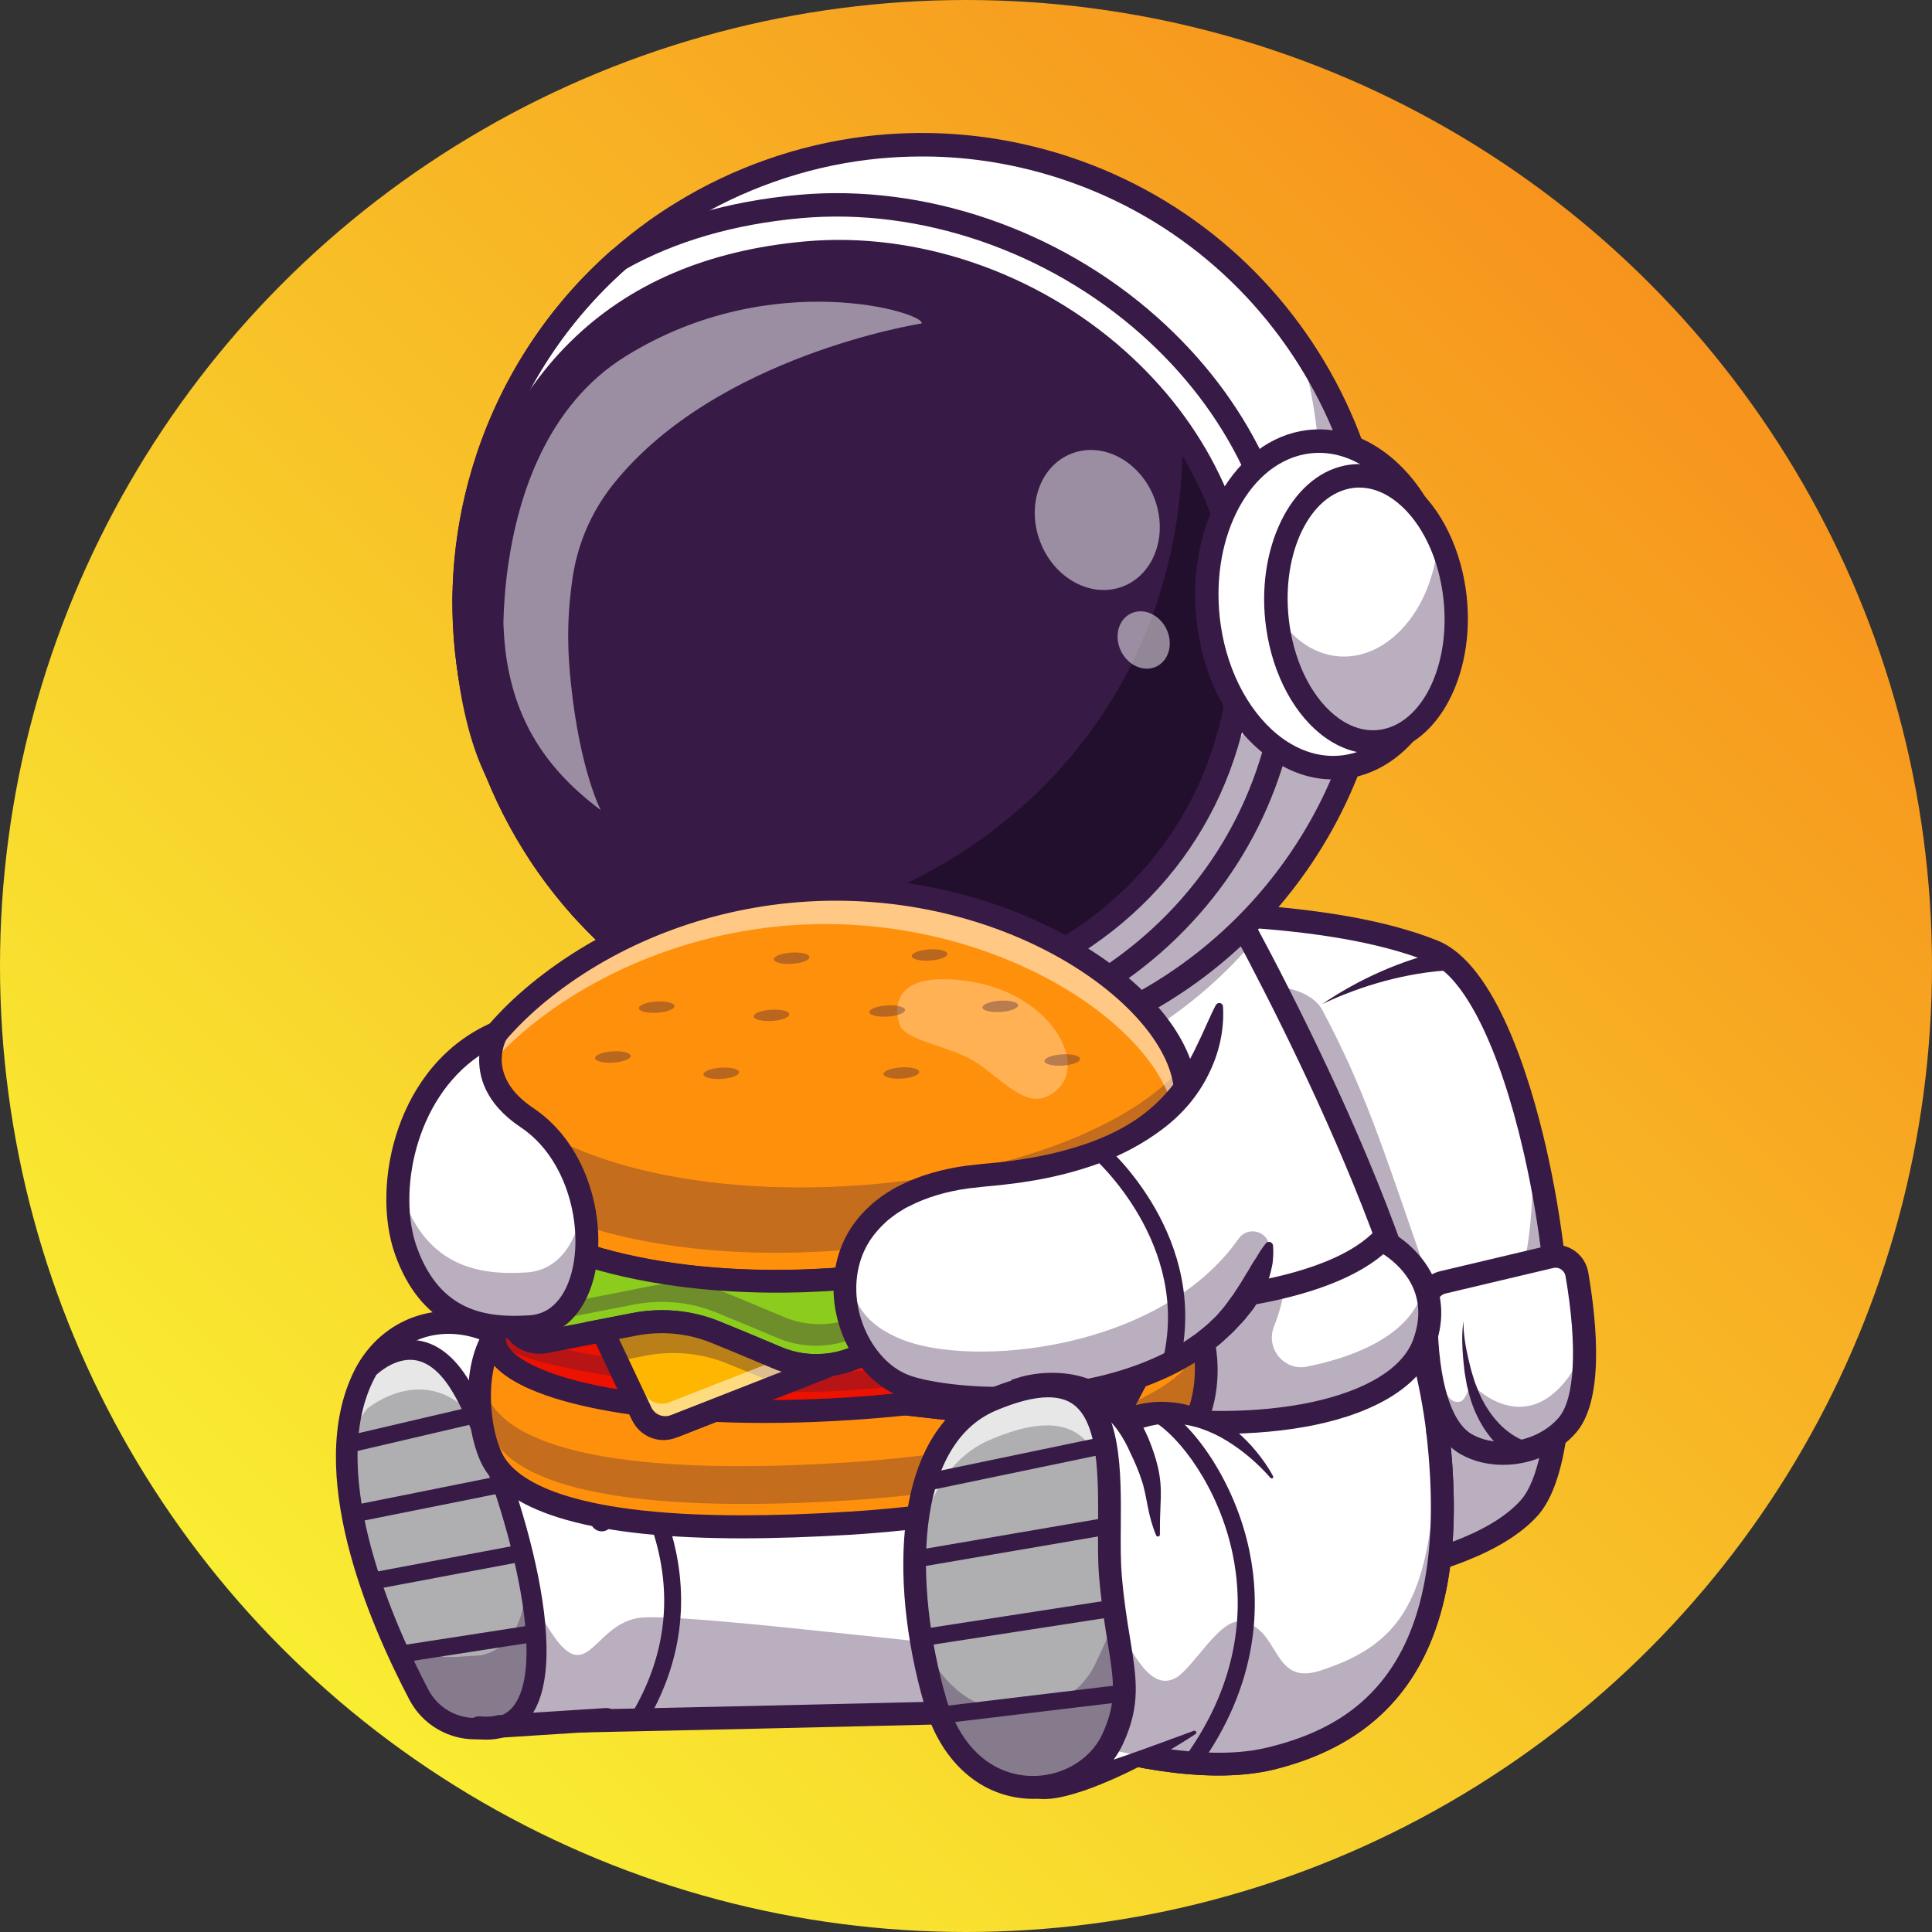 <?xml version="1.0" encoding="utf-8"?>
<!-- Generator: Adobe Illustrator 24.0.0, SVG Export Plug-In . SVG Version: 6.00 Build 0)  -->
<svg version="1.1" id="Layer_1" xmlns="http://www.w3.org/2000/svg" xmlns:xlink="http://www.w3.org/1999/xlink" x="0px" y="0px"
	 viewBox="0 0 250 250" style="enable-background:new 0 0 250 250;" xml:space="preserve">
<rect x="0" y="0" width="250" height="250" fill="#333333" stroke="none"/>
<style type="text/css">
	.st0{fill:url(#SVGID_1_);}
	.st1{opacity:0.35;}
	.st2{fill:#982E20;}
	.st3{fill:#FFFFFF;}
	.st4{fill:#371A45;}
	.st5{fill:#AFAFB2;}
	.st6{opacity:0.7;}
	.st7{fill:#220F2D;}
	.st8{opacity:0.5;}
	.st9{fill:none;}
	.st10{fill:#ED1100;}
	.st11{opacity:0.3;}
	.st12{fill:#FF900B;}
	.st13{fill:#8CCC1D;}
	.st14{fill:#FFB600;}
	.st15{fill:url(#SVGID_2_);}
</style>
<g>
	<linearGradient id="SVGID_1_" gradientUnits="userSpaceOnUse" x1="37.096" y1="212.904" x2="212.955" y2="37.045">
		<stop  offset="0" style="stop-color:#F9ED32"/>
		<stop  offset="1" style="stop-color:#F7941D"/>
	</linearGradient>
	<circle class="st0" cx="125" cy="125" r="125"/>
	<g>
		<g>
			<g class="st1">
				<g>
					<path d="M72.46,182.41c0,0,0.01,0.09-0.07,0.24C72.41,182.56,72.43,182.48,72.46,182.41z"/>
				</g>
			</g>
			<g>
				<g>
					<path class="st2" d="M125.75,103.7c0.12-0.01,0.23-0.03,0.34-0.04c-0.07,0.04-0.13,0.08-0.2,0.12
						C125.8,103.73,125.75,103.7,125.75,103.7z"/>
				</g>
			</g>
			<g>
				<g>
					<path class="st3" d="M197.85,195.16c-1.91,2.12-4.76,3.83-8.03,5.19c-11.47,4.78-28.17,5.4-28.17,5.4l-19.77-76.71l-2.78-10.78
						c1.24,0.25,30.11-1.74,46.39,4.86C199.07,128.63,207.14,184.83,197.85,195.16z"/>
				</g>
			</g>
			<g class="st1">
				<g>
					<path class="st4" d="M197.85,195.16c-1.91,2.12-4.76,3.83-8.03,5.19c-0.15,0.06-0.3,0.12-0.44,0.18
						c-0.21,0.09-0.42,0.17-0.63,0.25c-0.24,0.09-0.48,0.19-0.73,0.27c-0.15,0.05-0.3,0.11-0.45,0.17
						c-0.63,0.22-1.27,0.43-1.92,0.64c-0.28,0.09-0.56,0.17-0.85,0.26c-0.08,0.02-0.16,0.05-0.24,0.07
						c-0.19,0.06-0.39,0.11-0.58,0.17c-0.06,0.02-0.13,0.04-0.2,0.05c-0.32,0.09-0.64,0.18-0.97,0.26
						c-0.65,0.17-1.29,0.33-1.95,0.48c-0.16,0.04-0.33,0.08-0.49,0.11c-0.33,0.07-0.65,0.15-0.97,0.21
						c-0.16,0.03-0.32,0.07-0.49,0.1c-0.16,0.03-0.32,0.07-0.48,0.1c-0.39,0.08-0.77,0.15-1.15,0.23c-0.19,0.04-0.37,0.07-0.56,0.1
						c-0.7,0.13-1.4,0.25-2.09,0.36c-0.16,0.03-0.31,0.05-0.46,0.07c-0.08,0.01-0.15,0.02-0.23,0.04c-0.12,0.02-0.25,0.04-0.37,0.06
						c-0.27,0.04-0.54,0.08-0.8,0.12c-0.27,0.04-0.54,0.08-0.8,0.11c-0.74,0.1-1.47,0.2-2.16,0.28c-0.27,0.03-0.54,0.07-0.8,0.09
						c-0.27,0.03-0.53,0.06-0.79,0.09c-0.2,0.02-0.39,0.04-0.58,0.06c-0.29,0.03-0.57,0.06-0.84,0.08
						c-0.11,0.01-0.23,0.02-0.34,0.03c-2.93,0.27-4.81,0.34-4.81,0.34l-19.77-76.71c1.06-0.03,2.06-0.06,2.96-0.07
						c3.49-0.07,5.74-0.03,5.74-0.03s17.27-4.38,20.58,1.87c5.32,10.04,7.57,17.09,12.93,32.59c0.55,1.58,1.06,3.15,1.55,4.71
						c1.17,3.77,6.01,4.92,8.67,2c0.02-0.02,0.03-0.04,0.05-0.06c3.15-3.51,4.3-12.29,3.92-22.59
						C202.74,165.89,203.47,188.91,197.85,195.16z"/>
				</g>
			</g>
			<g class="st1">
				<g>
					<path class="st4" d="M142.09,118.24l2.76,10.73c-0.91,0.02-1.9,0.04-2.96,0.07l-2.78-10.78
						C139.32,118.3,140.39,118.27,142.09,118.24z"/>
				</g>
			</g>
			<g>
				<g>
					<path class="st4" d="M161.66,207.23c-0.79,0-1.45-0.63-1.48-1.43c-0.03-0.82,0.61-1.51,1.43-1.54
						c0.27-0.01,27.06-1.11,35.15-10.1c4.65-5.18,4.82-25.87,0.37-45.18c-3.11-13.51-7.67-22.66-12.18-24.49
						c-13.29-5.39-35.71-4.92-43.08-4.77c-2.27,0.05-2.7,0.05-3.04-0.02c-0.8-0.16-1.32-0.94-1.16-1.75
						c0.16-0.78,0.9-1.29,1.68-1.17c0.27,0.02,1.34,0,2.46-0.03c7.52-0.16,30.4-0.64,44.25,4.98c7.52,3.05,11.97,17.96,13.96,26.57
						c4.21,18.25,4.97,41.13-1.05,47.83c-8.93,9.93-36.09,11.04-37.24,11.08C161.7,207.23,161.68,207.23,161.66,207.23z
						 M139.35,116.79c0.02,0,0.03,0.01,0.05,0.01C139.39,116.8,139.37,116.8,139.35,116.79z"/>
				</g>
			</g>
			<g>
				<g>
					<path class="st4" d="M187.54,125.58c-0.29,0-0.66,0.02-1,0.05c-0.35,0.02-0.69,0.06-1.04,0.1c-0.7,0.08-1.4,0.17-2.1,0.29
						c-1.4,0.24-2.8,0.54-4.18,0.91c-1.38,0.38-2.76,0.8-4.11,1.31c-0.68,0.24-1.34,0.52-2.02,0.79c-0.67,0.28-1.32,0.59-1.99,0.88
						c0.61-0.39,1.21-0.8,1.84-1.18c0.63-0.37,1.25-0.76,1.89-1.1c1.27-0.72,2.6-1.35,3.94-1.95c1.35-0.59,2.73-1.12,4.14-1.58
						c0.71-0.24,1.42-0.44,2.15-0.64c0.36-0.1,0.73-0.19,1.1-0.27c0.38-0.09,0.73-0.16,1.16-0.23c0.72-0.11,1.39,0.37,1.5,1.09
						c0.11,0.72-0.37,1.39-1.09,1.5C187.68,125.57,187.6,125.58,187.54,125.58z"/>
				</g>
			</g>
			<g>
				<g>
					<path class="st3" d="M200.64,162.64l-13.93,3.3c-1.24,0.29-2.13,1.39-2.16,2.67c-0.1,4.68,0.23,15.49,5.21,18.29
						c4.13,2.32,10.04,1.03,13.06-2.48c3.38-3.93,2.11-14.39,1.23-19.52C203.78,163.3,202.22,162.26,200.64,162.64z"/>
				</g>
			</g>
			<g class="st1">
				<g>
					<path class="st4" d="M184.55,168.6c-0.1,4.68,0.23,15.49,5.21,18.29c4.13,2.32,10.04,1.04,13.06-2.48
						c2.08-2.42,2.4-7.3,2.13-11.9c-0.28,2.36-0.98,4.36-2.03,5.76c-6.01,8.03-12.6,0.73-12.6,0.73s-0.61,2.12-1.32,2.35
						c-2.99,0.96-3.88-8.75-4.23-13.78C184.64,167.89,184.56,168.24,184.55,168.6z"/>
				</g>
			</g>
			<g>
				<g>
					<path class="st4" d="M194.49,189.55c-1.92,0-3.82-0.44-5.46-1.36c-5.49-3.08-6.09-13.62-5.96-19.62
						c0.04-1.95,1.4-3.63,3.3-4.08l13.93-3.3c1.15-0.27,2.37-0.05,3.36,0.6c0.98,0.65,1.66,1.69,1.86,2.85
						c1.23,7.2,1.96,16.64-1.57,20.74C201.63,188.07,198.02,189.55,194.49,189.55z M200.98,164.08l-13.93,3.3
						c-0.59,0.14-1.01,0.65-1.02,1.25c-0.19,8.95,1.47,15.29,4.45,16.97c3.42,1.92,8.55,0.94,11.21-2.15
						c2.11-2.45,2.44-9.29,0.89-18.31c-0.06-0.36-0.27-0.68-0.57-0.88C201.71,164.06,201.34,163.99,200.98,164.08L200.98,164.08z"/>
				</g>
			</g>
			<g>
				<g>
					<path class="st4" d="M196.67,189.01c-0.1-0.04-0.16-0.06-0.22-0.09c-0.06-0.03-0.13-0.06-0.18-0.08
						c-0.11-0.06-0.23-0.11-0.33-0.17c-0.21-0.12-0.41-0.24-0.6-0.38c-0.39-0.26-0.75-0.54-1.09-0.85
						c-0.67-0.61-1.29-1.26-1.79-1.99c-1.04-1.43-1.77-3.02-2.25-4.65c-0.12-0.41-0.21-0.82-0.32-1.23
						c-0.11-0.41-0.16-0.83-0.24-1.24c-0.16-0.82-0.23-1.64-0.31-2.46c-0.08-0.82-0.12-1.65-0.13-2.47c0-0.82,0.02-1.65,0.19-2.46
						c-0.06,0.82,0.03,1.63,0.14,2.43c0.11,0.8,0.27,1.6,0.45,2.39c0.19,0.79,0.37,1.59,0.62,2.34c0.13,0.38,0.22,0.77,0.38,1.13
						c0.15,0.37,0.29,0.74,0.44,1.1c0.64,1.44,1.49,2.76,2.53,3.85c0.51,0.56,1.09,1.02,1.69,1.43c0.3,0.2,0.61,0.39,0.93,0.54
						c0.16,0.08,0.31,0.15,0.47,0.21c0.08,0.03,0.15,0.05,0.23,0.08c0.04,0.02,0.07,0.02,0.1,0.03c0.04,0.01,0.07,0.02,0.07,0.02
						c0.69,0.22,1.07,0.95,0.86,1.64C198.1,188.85,197.36,189.23,196.67,189.01z"/>
				</g>
			</g>
			<g>
				<g>
					<path class="st3" d="M138.54,221.23c0,0-28.2,0.75-67.63,1.56l-1.38-21.58c0,0-1.2-21.53,14.96-28.57
						c20.7-9.03,40.23,13.52,40.23,13.52L138.54,221.23z"/>
				</g>
			</g>
			<g>
				<g>
					<path class="st4" d="M69.52,224.31l-1.47-23c-0.01-0.24-0.29-5.71,1.47-12.13c2.37-8.64,7.34-14.83,14.37-17.89
						c8.92-3.89,19.04-2.69,29.24,3.46c7.58,4.58,12.5,10.21,12.71,10.44l0.17,0.19l14.68,37.27l-2.12,0.06
						c-0.28,0.01-28.66,0.76-67.63,1.56L69.52,224.31z M94.6,172.02c-3.1,0-6.3,0.59-9.52,1.99c-15,6.54-14.08,26.93-14.07,27.13
						l1.29,20.15c32.2-0.67,56.91-1.29,64.08-1.48l-12.94-32.85C121.88,185.25,109.34,172.02,94.6,172.02z"/>
				</g>
			</g>
			<g>
				<g>
					<path class="st3" d="M78.46,222.52l-16.47,1.06c-3.19,0.2-6.21-1.48-7.7-4.31c-4.66-8.86-13.36-28.42-7.19-41.09
						c5.94-12.2,26.54-10.06,30.76,18.51"/>
				</g>
			</g>
			<g>
				<g>
					<path class="st4" d="M61.47,225.07c-3.54,0-6.83-1.96-8.49-5.12c-5.4-10.28-13.53-29.46-7.21-42.43
						c2.74-5.62,8.43-8.64,14.5-7.71c7.48,1.16,16.42,8.76,19.06,26.65c0.12,0.81-0.44,1.56-1.25,1.68
						c-0.81,0.12-1.56-0.44-1.68-1.25c-2.41-16.29-10.14-23.16-16.58-24.15c-4.83-0.75-9.19,1.58-11.38,6.07
						c-5.96,12.23,3.03,31.87,7.17,39.75c1.21,2.31,3.68,3.69,6.29,3.52l16.47-1.06c0.82-0.06,1.52,0.57,1.57,1.38
						c0.05,0.82-0.57,1.52-1.38,1.57l-16.47,1.06C61.88,225.07,61.67,225.07,61.47,225.07z"/>
				</g>
			</g>
			<g class="st1">
				<g>
					<path class="st4" d="M138.54,221.23c0,0-25.96,0.69-62.89,1.46l-13.66,0.88c-3.19,0.2-6.21-1.48-7.7-4.32
						c-3.66-6.95-9.81-20.5-9.3-32.13c1.5,9.51,5.93,19.1,8.81,24.58c1.49,2.83,4.5,4.52,7.7,4.31l7.07-0.55l0.25-8.69
						c7.32,14.69,7.04,3,14.4,2.53c7.36-0.47,45.31,4.62,52.36,4.44L138.54,221.23z"/>
				</g>
			</g>
			<g>
				<g>
					<path class="st5" d="M64.71,223.4l-2.72,0.17c-3.19,0.2-6.21-1.48-7.7-4.32c-4.66-8.86-13.36-28.42-7.19-41.09
						c0.18-0.37,0.37-0.73,0.58-1.07c0,0,6.29-6.5,11.63,1.78C64.31,186.62,75.91,220.33,64.71,223.4z"/>
				</g>
			</g>
			<g class="st6">
				<g>
					<path class="st3" d="M62.14,184.44c-0.13-0.18-0.26-0.36-0.39-0.52c-6.45-8.21-14.27-1.61-14.27-1.61
						c-0.26,0.35-0.51,0.71-0.73,1.08c-0.75,1.23-1.33,2.52-1.76,3.86c0.13-3.23,0.76-6.32,2.11-9.08c0.18-0.37,0.37-0.73,0.58-1.07
						c0,0,6.29-6.5,11.63,1.78C60.13,180.13,61.11,182.06,62.14,184.44z"/>
				</g>
			</g>
			<g>
				<g>
					<path class="st4" d="M45.01,188.01c-0.5,0-0.96-0.34-1.08-0.85c-0.14-0.59,0.23-1.19,0.83-1.33l16.51-3.86
						c0.6-0.14,1.19,0.23,1.33,0.83c0.14,0.59-0.23,1.19-0.83,1.33l-16.51,3.86C45.17,188,45.09,188.01,45.01,188.01z"/>
				</g>
			</g>
			<g>
				<g>
					<path class="st4" d="M45.69,197.02c-0.52,0-0.98-0.36-1.08-0.89c-0.12-0.6,0.27-1.18,0.87-1.3l19.35-3.88
						c0.6-0.12,1.18,0.27,1.3,0.87c0.12,0.6-0.27,1.18-0.87,1.3L45.91,197C45.83,197.01,45.76,197.02,45.69,197.02z"/>
				</g>
			</g>
			<g>
				<g>
					<path class="st4" d="M47.98,205.74c-0.52,0-0.99-0.37-1.09-0.9c-0.11-0.6,0.28-1.18,0.88-1.29l19.66-3.7
						c0.6-0.11,1.18,0.28,1.29,0.88c0.11,0.6-0.28,1.18-0.88,1.29l-19.66,3.7C48.11,205.73,48.05,205.74,47.98,205.74z"/>
				</g>
			</g>
			<g>
				<g>
					<path class="st4" d="M51.74,215.17c-0.54,0-1.01-0.39-1.09-0.94c-0.09-0.6,0.32-1.17,0.92-1.26l17.61-2.73
						c0.6-0.09,1.17,0.32,1.26,0.92c0.09,0.6-0.32,1.17-0.92,1.26l-17.61,2.73C51.85,215.16,51.79,215.17,51.74,215.17z"/>
				</g>
			</g>
			<g class="st1">
				<g>
					<path class="st4" d="M64.71,223.4l-2.72,0.17c-3.19,0.2-6.21-1.48-7.7-4.32c-1.2-2.3-2.68-5.31-4.1-8.73
						c1.81,2.61,5.23,4.11,8.88,3.88l3.24-0.21c4.56-1.1,6.01-5.73,5.7-11.67C70.21,212.44,70.38,221.84,64.71,223.4z"/>
				</g>
			</g>
			<g>
				<g>
					<path class="st4" d="M61.47,224.88c-3.47,0-6.69-1.92-8.32-5.02c-5.39-10.25-13.49-29.37-7.21-42.26
						c0.2-0.4,0.41-0.8,0.64-1.18l0.08-0.12l0.1-0.1c0.12-0.13,3.11-3.17,6.99-2.79c2.53,0.25,4.77,1.85,6.65,4.77
						c4.09,6.34,13.34,31.43,9.34,41.89c-0.93,2.44-2.51,3.97-4.69,4.57l-0.13,0.03l-2.85,0.18
						C61.87,224.87,61.67,224.88,61.47,224.88z M64.71,223.4L64.71,223.4L64.71,223.4z M48.7,177.9c-0.16,0.27-0.3,0.54-0.44,0.83
						c-5.99,12.31,3.02,32.02,7.18,39.93c1.25,2.38,3.79,3.8,6.47,3.63l2.58-0.17c1.3-0.4,2.23-1.37,2.84-2.97
						c3.4-8.91-4.81-32.93-9.1-39.57c-1.43-2.21-3.02-3.42-4.72-3.6C51.18,175.75,49.16,177.48,48.7,177.9z"/>
				</g>
			</g>
			<g>
				<g>
					<path class="st4" d="M62.92,225.11c-0.35,0-0.71-0.02-1.09-0.06c-0.81-0.08-1.41-0.81-1.32-1.63s0.81-1.41,1.63-1.32
						c0.82,0.08,1.55,0.04,2.18-0.13c0.79-0.22,1.6,0.25,1.82,1.04c0.22,0.79-0.25,1.61-1.04,1.82
						C64.43,225.01,63.7,225.11,62.92,225.11z"/>
				</g>
			</g>
			<g>
				<g>
					<path class="st3" d="M164.23,227.58c-11.05,2.64-27.52-3.21-27.52-3.21l-1.96-19.49c0,0-0.58-5.93,1.82-11.71l-44.27,3.27
						c0,0,7.09-34.24,9.74-56.57c0.06-0.55,0.13-1.08,0.19-1.61c1.09-9.73,54.21-26.43,54.21-26.43s2.29,3.92,5.6,10.17
						c5.32,10.04,13.27,26.1,18.63,41.59c1.43,4.13,2.67,8.22,3.62,12.14c0.8,3.28,1.41,6.44,1.75,9.42
						C189.52,215.09,177.46,224.41,164.23,227.58z"/>
				</g>
			</g>
			<g>
				<g>
					<path class="st4" d="M157.67,229.75c-10.11,0-20.9-3.78-21.46-3.98l-0.89-0.31l-2.05-20.42c-0.02-0.19-0.43-4.59,0.96-9.6
						c1.88-6.8,6.15-11.44,12.36-13.43c0.78-0.25,1.61,0.18,1.86,0.96c0.25,0.78-0.18,1.61-0.96,1.86
						c-12.63,4.04-11.33,19.27-11.27,19.92l1.86,18.53c3.51,1.13,16.73,5.04,25.79,2.87c10.62-2.54,24.32-9.53,20.69-40.79
						c-2.94-25.26-24.91-64.85-28.82-71.73c-3.49,1.13-14.5,4.76-25.47,9.17c-24.12,9.69-26.44,14.43-26.58,15.65
						c-1.48,13.27-4.71,31.32-7.15,44.13l-2.3,11.71c-0.16,0.8-0.94,1.33-1.74,1.17c-0.8-0.16-1.33-0.94-1.17-1.74l2.3-11.7
						c2.43-12.75,5.64-30.73,7.12-43.9c0.33-2.99,3.65-8.11,28.43-18.08c13.31-5.35,26.67-9.56,26.8-9.6l1.13-0.35l0.6,1.02
						c1.08,1.85,26.51,45.69,29.8,73.91c2.94,25.22-4.57,39.62-22.94,44.02C162.41,229.54,160.06,229.75,157.67,229.75z"/>
				</g>
			</g>
			<g>
				<g>
					<path class="st3" d="M154.59,224.16c0,0-15.06,7.72-19.93,7.09s-2.18-51.5-2.18-51.5s10.63-3.31,14.99,7.9
						c1.81,4.65-0.01,10.37,0.97,15.18"/>
				</g>
			</g>
			<g>
				<g class="st1">
					<g>
						<path class="st4" d="M162.03,122.01c-8.5,9.92-20.14,16.63-32.86,19.12c-1.09,0.21-2.18,0.39-3.28,0.54
							c-3.02,0.41-6.08,0.58-9.17,0.5c-2.56-0.07-5.13-0.3-7.71-0.72c-2.33-0.37-4.65-0.9-6.97-1.57c0.06-0.55,0.13-1.08,0.19-1.61
							c1.09-9.73,54.21-26.43,54.21-26.43S158.72,115.76,162.03,122.01z"/>
					</g>
				</g>
				<g>
					<g>
						<path class="st3" d="M69.84,110.5c5.44,8.27,12.96,15.21,22.13,19.96c1.87,0.97,3.8,1.85,5.8,2.62
							c0.97,0.38,1.96,0.74,2.97,1.07c3.04,1,6.1,1.74,9.16,2.23c2.64,0.43,5.28,0.67,7.9,0.74c3.17,0.08,6.31-0.09,9.4-0.51
							c1.13-0.16,2.25-0.34,3.36-0.56c20.34-3.97,37.99-18.51,44.94-39.59c10.24-31.05-6.63-64.52-37.68-74.76
							c-5.98-1.97-12.06-2.94-18.03-2.99c-0.7-0.01-1.4,0-2.1,0.02c-1.87,0.05-3.73,0.19-5.58,0.41c-4.26,0.52-8.43,1.51-12.44,2.92
							c-4,1.41-7.85,3.24-11.45,5.46c-1.15,0.71-2.27,1.45-3.37,2.24c-1.65,1.18-3.24,2.44-4.77,3.79
							c-7.62,6.71-13.61,15.48-17.02,25.83C57.17,77.26,60.25,95.92,69.84,110.5z"/>
					</g>
					<g>
						<path class="st4" d="M119.33,137.3c-0.51,0-1.02-0.01-1.53-0.02c-2.67-0.07-5.33-0.32-7.92-0.74
							c-3.09-0.5-6.18-1.25-9.19-2.24c-1.1-0.37-2.08-0.72-2.98-1.08c-1.96-0.76-3.92-1.65-5.81-2.63
							c-8.96-4.64-16.63-11.56-22.19-20.02c-10.03-15.25-12.5-33.92-6.79-51.23c3.3-10.01,9.2-18.96,17.07-25.89
							c1.49-1.32,3.09-2.59,4.78-3.8c1.08-0.77,2.22-1.53,3.38-2.24c3.62-2.23,7.48-4.07,11.48-5.48c4.04-1.42,8.24-2.41,12.47-2.93
							c1.84-0.23,3.72-0.36,5.59-0.41c0.74-0.02,1.44-0.03,2.11-0.02c6.1,0.05,12.18,1.05,18.08,2.99
							c31.08,10.25,48.02,43.88,37.77,74.95c-6.71,20.37-23.98,35.58-45.05,39.69c-1.11,0.21-2.24,0.4-3.37,0.56
							C124.6,137.13,121.95,137.3,119.33,137.3z M119.15,18.88c-0.47,0-0.96,0.01-1.46,0.02c-1.86,0.05-3.73,0.19-5.56,0.41
							c-4.21,0.52-8.38,1.5-12.4,2.91c-3.98,1.4-7.83,3.23-11.43,5.45c-1.16,0.71-2.29,1.46-3.36,2.23
							c-1.68,1.2-3.27,2.47-4.75,3.78c-7.83,6.89-13.7,15.8-16.98,25.76c-5.68,17.22-3.22,35.79,6.76,50.97
							c5.53,8.41,13.16,15.3,22.07,19.91c1.89,0.98,3.83,1.86,5.79,2.62c0.9,0.35,1.87,0.7,2.96,1.07c2.99,0.98,6.06,1.73,9.14,2.23
							c2.58,0.42,5.23,0.67,7.88,0.74c3.1,0.08,6.26-0.09,9.37-0.51c1.12-0.15,2.24-0.34,3.35-0.55
							c20.97-4.09,38.14-19.22,44.82-39.49c10.2-30.92-6.66-64.37-37.58-74.57c-5.87-1.93-11.92-2.93-17.99-2.98
							C119.58,18.88,119.37,18.88,119.15,18.88z"/>
					</g>
				</g>
				<g class="st1">
					<g>
						<path class="st4" d="M175.5,96.48c-6.95,21.08-24.6,35.62-44.94,39.59c-1.11,0.22-2.23,0.4-3.35,0.56
							c-3.09,0.42-6.23,0.59-9.4,0.51c-2.62-0.07-5.26-0.31-7.9-0.74c-3.06-0.49-6.12-1.23-9.17-2.23c-1-0.34-2-0.69-2.97-1.07
							c-2-0.78-3.93-1.66-5.8-2.63c-9.17-4.75-16.69-11.69-22.13-19.96c-2.99-4.54-5.34-9.48-6.99-14.67
							c5.37,7.77,12.62,14.3,21.37,18.83c1.87,0.97,3.8,1.85,5.8,2.63c0.97,0.38,1.96,0.73,2.97,1.07c3.04,1,6.1,1.74,9.16,2.24
							c2.64,0.43,5.28,0.67,7.9,0.74c3.17,0.08,6.31-0.1,9.4-0.51c1.13-0.16,2.25-0.34,3.36-0.56
							c20.34-3.97,37.99-18.51,44.94-39.59c4.06-12.3,3.86-24.97,0.21-36.43C178.14,58.98,181.54,78.15,175.5,96.48z"/>
					</g>
				</g>
				<g>
					<g>
						<path class="st4" d="M119.33,138.33c-0.52,0-1.04-0.01-1.55-0.02c-2.71-0.07-5.42-0.32-8.06-0.75
							c-3.14-0.5-6.29-1.27-9.34-2.28c-1.13-0.38-2.12-0.74-3.03-1.1c-1.99-0.77-3.98-1.67-5.91-2.67
							c-9.11-4.72-16.92-11.76-22.57-20.36c-10.2-15.51-12.72-34.51-6.91-52.12c3.36-10.18,9.36-19.29,17.36-26.34
							c1.51-1.34,3.14-2.64,4.86-3.86c1.1-0.79,2.26-1.55,3.44-2.28c3.68-2.27,7.61-4.14,11.68-5.57c4.11-1.45,8.38-2.45,12.68-2.98
							c1.87-0.23,3.79-0.37,5.69-0.42c0.74-0.02,1.47-0.03,2.15-0.02c6.19,0.05,12.38,1.07,18.38,3.05
							c31.61,10.43,48.85,44.63,38.43,76.25c-6.83,20.72-24.39,36.19-45.83,40.37c-1.13,0.22-2.28,0.41-3.42,0.57
							C124.69,138.15,122,138.33,119.33,138.33z M119.15,19.9c-0.46,0-0.93,0.01-1.42,0.02c-1.84,0.05-3.68,0.18-5.47,0.4
							c-4.14,0.51-8.24,1.47-12.19,2.86c-3.92,1.38-7.69,3.18-11.23,5.36c-1.14,0.7-2.25,1.44-3.3,2.19
							c-1.65,1.18-3.22,2.43-4.67,3.71c-7.69,6.77-13.46,15.53-16.68,25.31c-5.58,16.92-3.16,35.17,6.64,50.08
							c5.43,8.26,12.93,15.03,21.69,19.57c1.85,0.96,3.77,1.82,5.69,2.57c0.88,0.35,1.84,0.69,2.92,1.05
							c2.93,0.97,5.95,1.7,8.97,2.19c2.53,0.41,5.14,0.66,7.75,0.73c3.05,0.08,6.15-0.09,9.21-0.5c1.09-0.15,2.2-0.34,3.29-0.55
							c20.6-4.02,37.48-18.89,44.04-38.8c10.02-30.38-6.55-63.25-36.93-73.27c-5.76-1.9-11.71-2.88-17.67-2.93
							C119.57,19.91,119.36,19.9,119.15,19.9z"/>
					</g>
				</g>
				<g>
					<g>
						<path class="st4" d="M119.33,138.67c-0.52,0-1.04-0.01-1.56-0.02c-2.73-0.07-5.45-0.33-8.11-0.76
							c-3.16-0.51-6.32-1.28-9.39-2.29c-1.13-0.38-2.13-0.74-3.05-1.1c-2-0.78-4-1.68-5.94-2.69c-9.16-4.75-17.01-11.83-22.7-20.48
							c-10.26-15.6-12.79-34.7-6.95-52.41c3.38-10.24,9.41-19.4,17.46-26.49c1.52-1.34,3.16-2.65,4.89-3.89
							c1.11-0.79,2.27-1.56,3.46-2.29c3.7-2.28,7.65-4.16,11.75-5.6c4.13-1.46,8.42-2.46,12.75-3c1.88-0.23,3.81-0.37,5.72-0.42
							c0.75-0.02,1.48-0.03,2.17-0.02c6.23,0.05,12.45,1.08,18.48,3.06c31.79,10.49,49.13,44.89,38.64,76.68
							c-6.87,20.84-24.53,36.39-46.09,40.6c-1.14,0.22-2.29,0.41-3.44,0.57C124.72,138.49,122.01,138.67,119.33,138.67z
							 M119.15,20.25c-0.46,0-0.93,0.01-1.41,0.02c-1.83,0.05-3.66,0.18-5.44,0.4c-4.11,0.5-8.19,1.46-12.11,2.85
							c-3.89,1.37-7.65,3.16-11.16,5.32c-1.13,0.7-2.24,1.43-3.28,2.18c-1.64,1.17-3.2,2.41-4.64,3.69
							c-7.65,6.73-13.38,15.43-16.59,25.16c-5.55,16.82-3.14,34.97,6.6,49.79c5.4,8.22,12.86,14.94,21.56,19.45
							c1.84,0.95,3.75,1.81,5.65,2.55c0.88,0.34,1.83,0.69,2.9,1.05c2.91,0.96,5.91,1.69,8.92,2.18c2.52,0.41,5.11,0.65,7.7,0.72
							c3.03,0.08,6.11-0.09,9.16-0.5c1.09-0.15,2.19-0.33,3.27-0.54c20.48-4,37.26-18.78,43.78-38.57
							c9.96-30.2-6.51-62.88-36.71-72.84c-5.73-1.89-11.64-2.87-17.57-2.91C119.57,20.25,119.36,20.25,119.15,20.25z"/>
					</g>
				</g>
				<g>
					<g>
						<path class="st4" d="M79.73,122c36.62,21.2,82.15-0.03,81.07-41.92c-0.73-28.5-29.2-49.79-56.53-47.33
							c-19.89,1.79-38.52,12.23-44.19,43.86c0,0-0.35,14.39,4.33,23.55s10.77,17.28,10.77,17.28L79.73,122z"/>
					</g>
				</g>
				<g>
					<g>
						<path class="st7" d="M160.8,80.08c1.08,41.89-44.46,63.12-81.07,41.92l-0.92-0.93c38.6,3.54,74.54-22.46,74.24-64.83
							C157.71,63.18,160.57,71.29,160.8,80.08z"/>
					</g>
				</g>
				<g>
					<g>
						<path class="st4" d="M109.99,137.91c-0.03,0-0.06,0-0.09,0l-0.12,0l-0.12-0.02c-3.16-0.51-6.33-1.28-9.4-2.29
							c-1.13-0.38-2.13-0.74-3.05-1.1c-2-0.78-4-1.68-5.94-2.69c-9.16-4.75-17.01-11.83-22.7-20.48
							c-10.26-15.6-12.79-34.7-6.95-52.41c3.37-10.24,9.41-19.4,17.46-26.49l0.12-0.1l0.14-0.08c6.81-3.85,14.89-6.22,24.02-7.04
							c16.26-1.46,33.61,4.46,46.39,15.85c11.75,10.47,18.43,24.25,18.8,38.82c0.41,15.83-4.89,29.84-15.3,40.51
							C142.38,131.53,126.61,137.91,109.99,137.91z M80.97,34.82C73.39,41.54,67.7,50.2,64.51,59.87
							c-5.55,16.82-3.14,34.97,6.6,49.79c5.4,8.22,12.86,14.94,21.56,19.45c1.84,0.95,3.75,1.81,5.65,2.55
							c0.88,0.34,1.83,0.69,2.9,1.05c2.87,0.95,5.84,1.67,8.8,2.16c15.8-0.01,30.76-6.06,41.05-16.6
							c9.83-10.07,14.82-23.32,14.44-38.31c-0.35-13.72-6.67-26.73-17.78-36.63c-12.17-10.84-28.66-16.49-44.1-15.1
							C94.99,29.01,87.37,31.23,80.97,34.82z"/>
					</g>
				</g>
				<g>
					<g>
						<path class="st4" d="M110.14,131.84c-10.57,0-21.37-2.85-31.17-8.52l-0.17-0.1l-4.83-4.86c-0.25-0.34-6.22-8.33-10.9-17.5
							c-4.79-9.4-4.51-23.67-4.49-24.28l0.02-0.23c4.95-27.66,20.28-42.83,45.55-45.11c14.52-1.31,29.99,3.98,41.4,14.15
							c10.49,9.34,16.45,21.65,16.78,34.66c0.48,18.78-8.22,34.89-23.89,44.19C129.88,129.31,120.11,131.84,110.14,131.84z
							 M80.66,120.79c18.07,10.38,39.59,10.71,56.22,0.83c14.69-8.72,22.86-23.85,22.4-41.5c-0.31-12.16-5.91-23.69-15.77-32.47
							c-10.79-9.61-25.42-14.62-39.11-13.39c-23.7,2.13-38.1,16.43-42.81,42.5c-0.02,1.34-0.06,14.42,4.16,22.71
							c4.31,8.44,9.91,16.1,10.57,16.98L80.66,120.79z"/>
					</g>
				</g>
				<g>
					<g>
						
							<ellipse transform="matrix(0.996 -0.094 0.094 0.996 -6.578 16.437)" class="st3" cx="171.61" cy="78.21" rx="15.38" ry="21.17"/>
					</g>
					<g>
						<path class="st4" d="M172.5,100.86c-2.82,0-5.61-0.93-8.19-2.76c-4.88-3.45-8.29-9.55-9.34-16.71
							c-1.82-12.33,4.13-23.8,13.26-25.59c3.64-0.71,7.33,0.16,10.67,2.52c4.88,3.45,8.29,9.55,9.34,16.72
							c1.82,12.32-4.13,23.8-13.26,25.59C174.15,100.78,173.33,100.86,172.5,100.86z M170.69,58.6c-0.63,0-1.25,0.06-1.88,0.18
							c-7.56,1.48-12.42,11.42-10.84,22.16c0.92,6.26,3.95,11.74,8.09,14.68c2.64,1.87,5.52,2.56,8.33,2.01
							c7.56-1.48,12.42-11.42,10.84-22.16c-0.92-6.26-3.95-11.74-8.09-14.68C175.09,59.34,172.89,58.6,170.69,58.6z"/>
					</g>
				</g>
				<g>
					<g>
						
							<ellipse transform="matrix(0.998 -0.06 0.06 0.998 -4.409 10.679)" class="st3" cx="176.77" cy="79.23" rx="12.53" ry="16.8"/>
					</g>
					<g>
						<path class="st4" d="M177.23,96.19c-1.09,0-2.2-0.19-3.3-0.58c-6.82-2.39-11.11-11.68-9.57-20.7
							c0.86-5.05,3.39-9.15,6.93-11.23c2.61-1.53,5.47-1.82,8.3-0.83c6.82,2.39,11.11,11.68,9.57,20.7l-0.16-0.03l0.16,0.03
							c-0.86,5.05-3.39,9.15-6.93,11.23C180.64,95.72,178.95,96.19,177.23,96.19z M176.3,62.59c-1.66,0-3.3,0.46-4.84,1.36
							c-3.46,2.04-5.93,6.05-6.78,11.01c-1.52,8.88,2.68,18,9.36,20.34c2.73,0.96,5.51,0.68,8.03-0.81
							c3.46-2.04,5.93-6.05,6.78-11.01c1.52-8.88-2.68-18-9.36-20.34C178.43,62.78,177.36,62.59,176.3,62.59z"/>
					</g>
				</g>
				<g class="st1">
					<g>
						<path class="st4" d="M166.09,88c-1.22-2.94-1.63-6.23-1.35-9.41c3.34,6.47,9.95,8.34,15.29,4.08
							c3.45-2.75,5.58-7.43,6.02-12.36c0.21,0.41,0.41,0.84,0.6,1.28c3.1,7.49,1.01,17.24-4.67,21.76
							C176.3,97.89,169.19,95.48,166.09,88z"/>
					</g>
				</g>
				<g>
					<g>
						<path class="st4" d="M177.63,97.53c-2.08,0-4.16-0.69-6.09-2.05c-3.94-2.78-6.82-8.07-7.69-14.15
							c-1.46-10.19,3.1-19.65,10.16-21.09c2.71-0.55,5.46,0.09,7.97,1.86c3.94,2.78,6.82,8.07,7.69,14.15
							c1.46,10.19-3.1,19.65-10.16,21.09C178.89,97.47,178.26,97.53,177.63,97.53z M175.89,63.09c-0.42,0-0.85,0.04-1.26,0.13
							c-5.52,1.12-9,9.06-7.76,17.68c0.76,5.27,3.16,9.79,6.43,12.1c1.81,1.27,3.75,1.75,5.62,1.37c5.52-1.12,9-9.06,7.76-17.68
							c-0.76-5.27-3.16-9.79-6.43-12.1C178.84,63.59,177.36,63.09,175.89,63.09z"/>
					</g>
				</g>
				<g class="st8">
					<g>
						<path class="st3" d="M119.24,41.86c0,0-26.58,4.11-39.9,20.82c-0.01,0.02-0.03,0.04-0.04,0.05c-2.8,3.52-4.6,7.73-5.23,12.19
							c-0.84,5.89-0.56,10.07-0.17,13.74c1.19,11.16,3.84,16.17,3.84,16.17c-6.98-5.22-11.27-11.54-12.36-20.83
							c-0.1-0.92-0.18-1.86-0.22-2.84c-0.01-0.22-0.02-0.45-0.02-0.67c-0.01,0,0-0.01,0-0.01c0.05-1.98,0.21-4.59,0.64-7.51
							c1.28-8.81,4.96-20.52,15.16-26.86C100.02,34.26,120.04,40.6,119.24,41.86z"/>
					</g>
				</g>
				<g class="st8">
					<g>
						
							<ellipse transform="matrix(0.933 -0.359 0.359 0.933 -14.673 55.553)" class="st3" cx="142.04" cy="67.23" rx="7.91" ry="9.22"/>
					</g>
				</g>
				<g class="st8">
					<g>
						
							<ellipse transform="matrix(0.899 -0.437 0.437 0.899 -21.325 73.025)" class="st3" cx="148.06" cy="82.86" rx="3.27" ry="3.81"/>
					</g>
				</g>
			</g>
			<g class="st1">
				<g>
					<path class="st4" d="M136.71,224.37c0,0,4.96,1.76,11.26,2.91c-4.68,2.06-10.59,4.32-13.31,3.97
						c-1.74-0.23-2.52-6.89-2.79-15.36c0.44,4.04,1.16,6.7,2.25,6.84c0.65,0.08,1.47,0.02,2.42-0.15L136.71,224.37z"/>
				</g>
			</g>
			<g class="st1">
				<g>
					<path class="st4" d="M151.96,216.67c0.14-0.07,0.28-0.14,0.41-0.2C152.37,216.47,152.12,216.69,151.96,216.67z"/>
				</g>
			</g>
			<g>
				<g>
					<path class="st3" d="M184.27,173.84c-2.75,7.51-16.09,11.02-31.08,10.06c-3.16-0.2-6.4-0.6-9.63-1.21l-0.14-13.88
						c0,0,12.18,0.29,22.82-2.34c5.01-1.24,9.68-3.13,12.57-6.01C178.8,160.46,187.6,164.74,184.27,173.84z"/>
				</g>
			</g>
			<g class="st1">
				<g>
					<path class="st4" d="M184.27,173.84c-2.75,7.51-16.09,11.02-31.08,10.06c-2.05-0.13-4.14-0.35-6.23-0.65
						c-0.73-0.1-1.46-0.22-2.19-0.34c-0.4-0.07-0.81-0.14-1.21-0.22l-0.06-6.1l-0.08-7.78c0,0,12.18,0.29,22.82-2.34
						c-0.27,1.86-0.74,3.57-1.38,5.16c-1.13,2.82,1.28,5.8,4.25,5.21c7.5-1.5,13.1-4.59,14.77-9.16c0.18-0.49,0.32-0.96,0.43-1.42
						C185.14,168.25,185.39,170.77,184.27,173.84z"/>
				</g>
			</g>
			<g>
				<g>
					<path class="st4" d="M157.96,185.54c-4.74,0-9.72-0.47-14.68-1.39c-0.7-0.13-1.2-0.73-1.21-1.44l-0.14-13.88
						c0-0.4,0.16-0.79,0.44-1.07c0.29-0.28,0.67-0.43,1.08-0.43c0.26,0.01,25.84,0.52,34.31-7.91c0.45-0.44,1.13-0.56,1.69-0.28
						c3.46,1.68,9.21,7.02,6.21,15.22c-1.76,4.8-7.35,8.38-15.76,10.08C166.23,185.17,162.19,185.54,157.96,185.54z M145.02,181.45
						c18.21,3.12,35.04-0.44,37.85-8.12c2.28-6.24-1.96-9.8-3.87-11.04c-8.69,7.41-28.4,8-34.1,8.01L145.02,181.45z"/>
				</g>
			</g>
			<g>
				<g>
					<path class="st4" d="M82.56,223.66c-0.2,0-0.39-0.05-0.57-0.16c-0.53-0.32-0.69-1-0.38-1.53c4.63-7.66,5.56-15.8,2.75-24.2
						c-2.12-6.33-5.67-10.44-5.71-10.48c-0.4-0.46-0.36-1.16,0.1-1.57c0.46-0.4,1.16-0.36,1.57,0.1c0.16,0.18,3.85,4.43,6.12,11.16
						c2.1,6.24,3.3,15.83-2.93,26.14C83.3,223.47,82.93,223.66,82.56,223.66z"/>
				</g>
			</g>
			<g>
				<g>
					<g>
						<path class="st10" d="M63.52,172.4c0.22,1.58,0.87,3.12,2.36,4.1c4.19,2.76,27.75,6.02,41.36,5.38
							c13.6-0.64,41.25-3.81,45.3-10.53c4.05-6.72,0.27-13.64-0.87-13.51s-3.97,3.22-4.9,7.02c-0.93,3.8-1.58,6.88-7.45,6.1
							c-5.87-0.78-17.9-2.74-24.26,1.83s-17.16,3.67-20.98,0.79c-3.82-2.88-9.32-4.13-14.11-1.8c-3.48,1.69-11.8,2.36-14.97-0.48
							C63.82,170.24,63.12,169.52,63.52,172.4z"/>
					</g>
				</g>
				<g class="st11">
					<g>
						<path class="st4" d="M65.87,174.65c4.19,2.77,27.75,6.02,41.36,5.39c13.6-0.64,41.25-3.81,45.3-10.53
							c0.54-0.89,0.93-1.79,1.22-2.67c0.05,0.05,0.1,0.1,0.14,0.16c-0.35-0.51-1.2-0.61-1.6,0.06c-0.01,0.02-0.02,0.04-0.03,0.05
							c-4.05,6.72-31.7,9.9-45.3,10.53s-37.17-2.62-41.36-5.38c-0.18-0.12-0.35-0.25-0.5-0.38c-0.41-0.35-0.94-0.26-1.26,0.06
							C64.2,173,64.83,173.97,65.87,174.65z"/>
					</g>
				</g>
				<g>
					<g>
						<path class="st12" d="M153.38,141.06c0.09,1.43-0.12,2.84-0.59,4.21c-3.56,10.33-22.35,18.83-45.48,20.31
							c-21.25,1.36-39.62-3.62-46.23-12.04c-1.54-1.96-2.44-4.11-2.59-6.41c-0.78-12.15,19.39-30.26,45.59-31.94
							C130.29,113.52,152.61,128.91,153.38,141.06z"/>
					</g>
				</g>
				<g class="st11">
					<g>
						<path class="st3" d="M125.4,126.98c-7.72-1.17-10.15,1.51-9.03,5.51c0.53,1.91,5.09,2.64,8.56,4.21
							c3.66,1.66,7.18,6.72,10.5,5.21C141.66,139.07,136.77,128.71,125.4,126.98z"/>
					</g>
				</g>
				<g class="st11">
					<g>
						<path class="st4" d="M153.39,137.56c0.07,1.36-0.15,2.71-0.6,4.02c-3.56,10.33-22.35,18.83-45.48,20.31
							c-21.25,1.36-39.62-3.62-46.23-12.04c-1.54-1.97-2.45-4.11-2.59-6.41c-0.2-3.05,0.93-6.47,3.14-9.92
							c-0.04,0.5-0.04,0.99-0.01,1.47c0.15,2.29,1.05,4.44,2.59,6.41c6.61,8.41,24.99,13.4,46.23,12.03
							C130.16,152.18,146.73,145.81,153.39,137.56z"/>
					</g>
				</g>
				<g class="st8">
					<g>
						<path class="st3" d="M153.38,141.06c0.09,1.42-0.12,2.84-0.59,4.21c-0.18,0.52-0.39,1.04-0.65,1.54
							c0.03-0.41,0.03-0.83,0-1.25c-0.78-12.15-23.1-27.54-49.3-25.86c-21.82,1.4-39.45,14.19-44.29,25.45
							c1.33-12.04,20.73-28.36,45.54-29.95C130.29,113.52,152.6,128.91,153.38,141.06z"/>
					</g>
				</g>
				<g>
					<g>
						<path class="st4" d="M100.51,167.28c-18.52,0-34.35-4.88-40.59-12.82c-1.76-2.24-2.74-4.68-2.9-7.23
							c-0.42-6.61,4.53-14.53,13.26-21.17c9.42-7.17,21.4-11.55,33.72-12.34c12.32-0.79,24.76,2.03,35.02,7.94
							c9.5,5.47,15.43,12.69,15.85,19.3l0,0c0.1,1.6-0.12,3.21-0.67,4.79c-3.8,11.02-23.04,19.78-46.78,21.31
							C105.08,167.21,102.77,167.28,100.51,167.28z M108.15,116.55c-1.31,0-2.63,0.04-3.96,0.13c-11.75,0.75-23.15,4.92-32.11,11.74
							c-7.82,5.95-12.45,13.08-12.1,18.62c0.12,1.94,0.89,3.82,2.28,5.59c6.42,8.18,24.49,12.78,44.97,11.47
							c22.23-1.42,40.8-9.55,44.17-19.32c0.42-1.21,0.59-2.43,0.51-3.63C151.25,130.91,132.48,116.55,108.15,116.55z"/>
					</g>
				</g>
				<g>
					<g>
						<path class="st13" d="M157.27,155.44l-9.1,5.24c-1.03,0.6-1.69,1.61-1.76,2.72l-0.26,4.07c-0.13,1.91-1.91,3.36-3.97,3.24
							l-17.15-1.05c-3.63-0.22-7.21,0.9-9.97,3.12l-1.4,1.13c-1.74,1.4-3.83,2.29-6.01,2.63l0,0c-2.38,0.38-4.86,0.1-7.12-0.87
							c-2.58-1.1-5.5-2.31-7.91-3.29c-3.32-1.35-7.03-1.71-10.6-1c-1.26,0.25-2.65,0.52-4.06,0.8c-2.6,0.51-5.28,1.03-7.35,1.43
							c-2.12,0.41-4.14-0.94-4.39-2.93l-0.37-3c-0.16-1.31-1.13-2.42-2.49-2.83l-5.84-1.78c-2.74-0.84-3.4-4.14-1.16-5.86l4.73-3.66
							c6.61,8.41,24.98,13.4,46.23,12.04c23.12-1.48,41.91-9.98,45.48-20.31l5.19,4.86C159.64,151.68,159.29,154.27,157.27,155.44z"
							/>
					</g>
				</g>
				<g>
					<g class="st1">
						<g>
							<path class="st4" d="M55.29,158.56c0.38,0.87,1.13,1.6,2.23,1.93l5.84,1.78c1.35,0.41,2.32,1.51,2.49,2.83l0.37,3
								c0.24,1.98,2.26,3.34,4.39,2.93c2.07-0.4,4.75-0.92,7.35-1.43c1.4-0.27,2.79-0.55,4.06-0.79c3.57-0.7,7.27-0.35,10.6,1
								c2.41,0.98,5.33,2.19,7.91,3.29c2.26,0.97,4.74,1.25,7.12,0.87l0,0c2.18-0.34,4.27-1.23,6.01-2.63l1.41-1.12
								c2.75-2.22,6.34-3.34,9.97-3.12l17.16,1.05c2.05,0.13,3.84-1.34,3.97-3.24l0.26-4.07c0.07-1.12,0.73-2.13,1.76-2.73
								l9.09-5.24c0.71-0.41,1.2-0.99,1.49-1.64c0.16,0.36,0.25,0.75,0.27,1.13c-0.04-0.8-0.38-1.6-1.05-2.23l-3.09-2.9c0,0,0,0,0,0
								l0.33,0.31c-0.02,0.05-0.04,0.1-0.06,0.15c0,0,0,0,0,0c0.68,1.39,0.18,3.13-1.33,4l-8.41,4.85
								c-0.95,0.55-1.56,1.49-1.63,2.52l-0.24,3.76c-0.11,1.76-1.77,3.11-3.66,2.99l-15.86-0.96c-3.35-0.21-6.67,0.83-9.22,2.88
								l-1.3,1.04c-1.61,1.3-3.54,2.12-5.56,2.43l-0.01,0c-2.2,0.35-4.49,0.09-6.58-0.81c-2.39-1.02-5.08-2.13-7.31-3.05
								c-3.08-1.25-6.5-1.58-9.8-0.93c-1.16,0.23-2.45,0.48-3.75,0.74c-2.41,0.47-4.88,0.96-6.8,1.33
								c-1.96,0.38-3.83-0.87-4.05-2.71L69.3,163c-0.15-1.21-1.04-2.23-2.3-2.62l-5.4-1.64c-1.87-0.57-2.69-2.37-2.16-3.93
								l-3.09,2.39c-1.03,0.8-1.44,1.94-1.31,3.01C54.97,159.66,55.05,159.09,55.29,158.56z"/>
						</g>
					</g>
				</g>
				<g>
					<g>
						<path class="st4" d="M105.58,178.19c-1.94,0-3.86-0.39-5.65-1.15c-3.1-1.32-6.27-2.63-7.89-3.28
							c-3.08-1.25-6.45-1.57-9.75-0.92c-1.26,0.25-2.66,0.52-4.06,0.8l-0.95,0.19c-2.3,0.45-4.58,0.9-6.41,1.25
							c-1.47,0.28-2.99-0.05-4.18-0.91c-1.11-0.81-1.8-1.98-1.96-3.29l-0.37-3c-0.09-0.72-0.66-1.35-1.45-1.59l-5.84-1.78
							c-1.82-0.56-3.16-2.01-3.48-3.8c-0.32-1.77,0.37-3.51,1.85-4.66l5.89-4.56l0.91,1.16c6.42,8.17,24.49,12.78,44.97,11.47
							c22.23-1.42,40.8-9.55,44.17-19.32l0.75-2.16l6.86,6.42c1.12,1.05,1.66,2.5,1.49,3.99c-0.18,1.54-1.08,2.88-2.47,3.69l0,0
							l-9.1,5.24c-0.6,0.35-0.98,0.92-1.02,1.54l-0.26,4.07c-0.18,2.73-2.66,4.8-5.54,4.62l-17.15-1.05
							c-3.24-0.2-6.5,0.82-8.95,2.79l-1.41,1.13c-1.92,1.54-4.24,2.56-6.71,2.94l-0.06,0.01
							C107.07,178.13,106.32,178.19,105.58,178.19z M85.65,169.53c2.57,0,5.11,0.49,7.51,1.47c1.62,0.66,4.82,1.97,7.94,3.3
							c1.97,0.85,4.15,1.11,6.31,0.77l0.06-0.01c1.94-0.31,3.76-1.11,5.26-2.31l1.41-1.13c3.06-2.47,6.96-3.69,10.99-3.44
							l17.15,1.05c1.22,0.08,2.32-0.77,2.4-1.86l0.26-4.07c0.1-1.6,1.04-3.07,2.49-3.91l9.1-5.24c0.58-0.33,0.95-0.87,1.01-1.46
							c0.06-0.55-0.14-1.08-0.57-1.49l-3.66-3.43c-5.33,10.06-23.63,17.85-45.9,19.28c-20.5,1.31-38.86-3.27-46.53-11.48l-3.62,2.8
							c-0.59,0.46-0.86,1.11-0.74,1.78c0.13,0.7,0.66,1.26,1.43,1.5l5.84,1.78c1.91,0.58,3.29,2.18,3.53,4.07l0.37,3
							c0.06,0.49,0.33,0.94,0.77,1.25c0.52,0.38,1.2,0.52,1.87,0.4c1.82-0.35,4.11-0.8,6.4-1.25l0.95-0.19
							c1.4-0.27,2.79-0.55,4.06-0.79C83.03,169.66,84.34,169.53,85.65,169.53z M157.27,155.44L157.27,155.44L157.27,155.44z"/>
					</g>
				</g>
				<g>
					<g>
						<path class="st4" d="M154.1,170.56c-0.77,0-1.42-0.59-1.48-1.37l-0.02-0.31l0.1-0.29c0.04-0.1,0.06-0.2,0.07-0.31
							c0.15-1.12,0.23-6.61-1.19-9.65c-0.35-0.74-0.03-1.62,0.71-1.97c0.74-0.35,1.62-0.03,1.97,0.71c1.87,4,1.57,10.3,1.44,11.3
							c-0.04,0.29-0.11,0.58-0.2,0.85c-0.18,0.56-0.68,0.99-1.3,1.04C154.18,170.55,154.14,170.56,154.1,170.56z"/>
					</g>
				</g>
				<g>
					<g>
						<path class="st12" d="M155.07,183.08c-2.24,5.72-19.73,12.39-44.95,14c-25.22,1.62-42.47-0.82-46.37-8.15
							c-1.74-3.26-2.76-11.23,0.1-15.86c0.09,0.48,0.19,0.87,0.29,1.17c1.12,3.33,7.93,6.03,18.3,7.41l1.9,4.02l8.09-3.17
							c5.33,0.23,11.21,0.18,17.47-0.22c2.5-0.16,4.93-0.37,7.29-0.62l0,0l26.59,2.98l5.94-11.25c2.38-1.4,3.91-2.86,4.39-4.33
							C157.14,174.93,156.08,180.5,155.07,183.08z"/>
					</g>
				</g>
				<g class="st11">
					<g>
						<path class="st4" d="M63.75,185.98c3.91,7.33,21.15,9.77,46.37,8.15c25.22-1.62,42.71-8.28,44.95-14
							c0.4-1.04,0.82-2.56,0.97-4.39c0.03,0.38,0.05,0.76,0.06,1.13c-0.03-1.45-0.23-3.03-0.73-4.68c-0.2,1.23-0.5,2.27-0.81,3.04
							c-0.89,2.28-4.2,4.71-9.46,6.91l-0.46,0.86c-0.53,1-1.61,1.57-2.73,1.44l-2.45-0.27c-7.68,2.4-17.9,4.3-29.85,5.07
							c-25.22,1.62-42.47-0.82-46.37-8.15c-0.4-0.75-0.76-1.74-1.04-2.89c-0.04,0.34-0.07,0.68-0.09,1.02
							C62.29,181.95,62.94,184.47,63.75,185.98z"/>
					</g>
				</g>
				<g>
					<g>
						<path class="st4" d="M96.04,199.06c-18.98,0-30.27-3.16-33.6-9.43c-2.04-3.84-2.97-12.29,0.15-17.33l2.01-3.25l0.71,3.75
							c0.1,0.5,0.19,0.82,0.24,0.97c0.67,2,5.55,4.88,17.09,6.42l0.8,0.11l1.05,2.23c0.34,0.71,1.17,1.04,1.9,0.76l5.78-2.26
							l0.31,0.01c5.46,0.24,11.29,0.16,17.31-0.22c2.47-0.16,4.9-0.36,7.22-0.61l0.18-0.01l0.14,0.02l24.23,2.72
							c0.83,0.09,1.61-0.32,2-1.06l5.03-9.52l0.36-0.21c2.77-1.63,3.53-2.9,3.73-3.51l1.1-3.35l1.62,3.13
							c2.94,5.66,2.46,11.58,1.03,15.23c-2.78,7.12-22.23,13.4-46.23,14.94C105.09,198.89,100.37,199.06,96.04,199.06z
							 M63.96,176.72c-0.97,4.01-0.19,9.09,1.1,11.51c1.67,3.14,8.03,7.85,31.02,7.85c4.1,0,8.72-0.15,13.95-0.48
							c26.98-1.73,42-8.82,43.66-13.06l0,0c0.36-0.91,1.83-5.22,0.12-10.37c-0.77,0.78-1.76,1.55-2.97,2.29l-4.64,8.78
							c-0.96,1.82-2.91,2.85-4.95,2.62l-24.07-2.7c-2.32,0.24-4.74,0.45-7.19,0.6c-6.01,0.39-11.84,0.47-17.32,0.24l-5.2,2.04
							c-2.18,0.85-4.66-0.14-5.66-2.25l-0.37-0.77C75.78,182.21,67.33,180.42,63.96,176.72z"/>
					</g>
				</g>
				<g>
					<g>
						<path class="st14" d="M106.79,176.65c0.13-0.01,0.17,0.16,0.05,0.21l-14.41,5.65l-5.82,2.28c-1.27,0.5-2.72-0.07-3.3-1.31
							l-0.86-1.82l-4.49-9.48c1.41-0.27,2.8-0.55,4.06-0.8c3.57-0.7,7.27-0.35,10.6,1c2.42,0.99,5.33,2.19,7.91,3.29
							C102.51,176.53,104.67,176.84,106.79,176.65z"/>
					</g>
				</g>
				<g class="st1">
					<g>
						<path class="st4" d="M83.48,175.43c3.57-0.7,7.27-0.35,10.6,1c2.05,0.84,4.46,1.83,6.72,2.79l6.03-2.36
							c0.12-0.05,0.08-0.22-0.05-0.21c-2.11,0.19-4.27-0.12-6.27-0.98c-2.58-1.1-5.5-2.31-7.91-3.29c-3.32-1.35-7.03-1.71-10.6-1
							c-1.26,0.25-2.65,0.52-4.06,0.8l1.88,3.98C81.1,175.9,82.34,175.66,83.48,175.43z"/>
					</g>
				</g>
				<g class="st8">
					<g>
						<path class="st3" d="M106.79,176.65c-1.96,0.18-3.96-0.09-5.83-0.81l-8.54,3.34l-5.82,2.28c-1.27,0.5-2.72-0.07-3.3-1.31
							l-0.86-1.82l-3.05-6.44c-0.48,0.09-0.95,0.19-1.44,0.28l4.49,9.48l0.86,1.82c0.58,1.24,2.03,1.81,3.3,1.31l5.82-2.28
							l14.41-5.65C106.95,176.81,106.91,176.64,106.79,176.65z"/>
					</g>
				</g>
				<g>
					<g>
						<path class="st14" d="M149.72,173.4l-4.97,9.41c-0.59,1.11-1.79,1.75-3.04,1.61l-24.53-2.75
							C131.83,180.13,143.61,176.98,149.72,173.4z"/>
					</g>
				</g>
				<g>
					<g>
						<path class="st4" d="M86.09,186.21c-1.86,0-3.64-1.06-4.48-2.83l-5.82-12.3l1.87-0.36c1.4-0.27,2.79-0.55,4.05-0.79
							c3.87-0.76,7.83-0.39,11.44,1.08c1.62,0.66,4.82,1.97,7.94,3.3c1.73,0.74,3.65,1.04,5.55,0.87l0,0
							c0.8-0.07,1.51,0.44,1.69,1.22c0.18,0.78-0.22,1.56-0.97,1.85l-19.49,7.64C87.3,186.1,86.69,186.21,86.09,186.21z
							 M80.1,173.26l4.19,8.86c0.44,0.94,1.54,1.37,2.51,1l14.35-5.62c-0.41-0.13-0.82-0.29-1.22-0.46
							c-3.1-1.32-6.27-2.63-7.89-3.28c-3.08-1.25-6.45-1.57-9.75-0.92C81.6,172.97,80.86,173.11,80.1,173.26z M106.79,176.65
							L106.79,176.65L106.79,176.65z"/>
					</g>
				</g>
				<g>
					<g>
						<path class="st4" d="M142.3,185.95c-0.15,0-0.31-0.01-0.47-0.03l-38.39-4.3l13.58-1.43c13.87-1.46,25.81-4.47,31.94-8.07
							l4.5-2.64l-7.54,14.28C145.2,185.12,143.81,185.95,142.3,185.95z M128.97,181.5l13.2,1.48c0.47,0.05,0.92-0.18,1.14-0.6
							l2.98-5.64C141.75,178.62,135.83,180.25,128.97,181.5z"/>
					</g>
				</g>
				<g class="st1">
					<g>
						
							<ellipse transform="matrix(0.998 -0.064 0.064 0.998 -8.585 5.352)" class="st4" cx="79.3" cy="136.77" rx="2.31" ry="0.73"/>
					</g>
				</g>
				<g class="st1">
					<g>
						<path class="st4" d="M87.28,130.18c0.03,0.4-0.98,0.79-2.26,0.87c-1.27,0.08-2.32-0.18-2.35-0.58
							c-0.03-0.4,0.98-0.79,2.26-0.87C86.2,129.52,87.25,129.78,87.28,130.18z"/>
					</g>
				</g>
				<g class="st1">
					<g>
						
							<ellipse transform="matrix(0.998 -0.064 0.064 0.998 -8.691 6.253)" class="st4" cx="93.32" cy="138.88" rx="2.31" ry="0.73"/>
					</g>
				</g>
				<g class="st1">
					<g>
						
							<ellipse transform="matrix(0.998 -0.064 0.064 0.998 -7.72 6.805)" class="st4" cx="102.43" cy="123.99" rx="2.31" ry="0.73"/>
					</g>
				</g>
				<g class="st1">
					<g>
						<path class="st4" d="M102.14,131.24c0.03,0.4-0.98,0.79-2.26,0.87c-1.27,0.08-2.32-0.18-2.35-0.58
							c-0.03-0.4,0.98-0.79,2.26-0.87C101.06,130.58,102.12,130.84,102.14,131.24z"/>
					</g>
				</g>
				<g class="st1">
					<g>
						<path class="st4" d="M118.94,138.7c0.03,0.4-0.98,0.79-2.26,0.87s-2.32-0.18-2.35-0.58c-0.03-0.4,0.98-0.79,2.26-0.87
							C117.86,138.04,118.92,138.3,118.94,138.7z"/>
					</g>
				</g>
				<g class="st1">
					<g>
						<path class="st4" d="M117.11,130.68c0.03,0.4-0.98,0.79-2.26,0.87c-1.27,0.08-2.32-0.18-2.35-0.58
							c-0.03-0.4,0.98-0.79,2.26-0.87S117.08,130.28,117.11,130.68z"/>
					</g>
				</g>
				<g class="st1">
					<g>
						<path class="st4" d="M122.59,123.43c0.03,0.4-0.98,0.79-2.26,0.87s-2.32-0.18-2.35-0.58c-0.03-0.4,0.98-0.79,2.26-0.87
							C121.51,122.77,122.56,123.03,122.59,123.43z"/>
					</g>
				</g>
				<g class="st1">
					<g>
						
							<ellipse transform="matrix(0.998 -0.064 0.064 0.998 -8.063 8.544)" class="st4" cx="129.42" cy="130.22" rx="2.31" ry="0.73"/>
					</g>
				</g>
				<g class="st1">
					<g>
						
							<ellipse transform="matrix(0.998 -0.064 0.064 0.998 -8.491 9.072)" class="st4" cx="137.45" cy="137.16" rx="2.31" ry="0.73"/>
					</g>
				</g>
			</g>
			<g>
				<g>
					<path class="st3" d="M64.29,133.67c0,0-3.48,6.02,3.91,10.96c10.34,6.9,10.15,26.41,0.42,27.05c-6.07,0.4-12.82-0.65-16.1-9.85
						C49.72,153.97,52.29,138.87,64.29,133.67z"/>
				</g>
			</g>
			<g class="st1">
				<g>
					<path class="st4" d="M68.62,171.67c-6.07,0.4-12.82-0.65-16.1-9.85c-0.85-2.39-1.2-5.46-0.94-8.72c0.14,0.6,0.3,1.17,0.5,1.7
						c3.28,9.2,10.03,10.25,16.1,9.85c4.23-0.28,6.65-4.11,7.2-8.93C77.12,163.28,74.78,171.26,68.62,171.67z"/>
				</g>
			</g>
			<g>
				<g>
					<path class="st4" d="M66.58,173.22c-5.48,0-12.17-1.65-15.46-10.9c-3.16-8.88,0.09-24.59,12.57-30.01l4.12-1.79l-2.24,3.88
						c-0.29,0.52-2.53,5,3.45,8.99c7.28,4.86,9.67,15.04,7.79,22.09c-1.24,4.62-4.19,7.42-8.09,7.67
						C68.03,173.19,67.32,173.22,66.58,173.22z M62.02,136.6c-8.39,5.7-10.56,17.84-8.1,24.73c3.01,8.46,9.07,9.23,14.61,8.87
						c3.5-0.23,4.9-3.53,5.42-5.48c1.58-5.9-0.48-14.79-6.57-18.85C62.74,142.77,61.86,139.2,62.02,136.6z"/>
				</g>
			</g>
			<g>
				<g>
					<path class="st3" d="M157.78,130.17c-1.71,8.26-5.83,19.9-30.47,21.9c-24.63,2-19.91,24.15-9.83,27.43
						c8.5,2.76,40.89,3.97,46.74-18.43"/>
				</g>
			</g>
			<g class="st1">
				<g>
					<path class="st4" d="M164.23,161.08c-5.85,22.4-38.25,21.19-46.74,18.43c-5.53-1.8-9.45-9.27-7.79-15.98
						c0.36,5.21,2.42,7.93,6.96,9.78c9,3.68,33.34,1.58,43.63-13.04C161.39,158.7,163.84,159.19,164.23,161.08L164.23,161.08z"/>
				</g>
			</g>
			<g>
				<g>
					<path class="st4" d="M158.26,130.27c0.17,2.99-0.5,6.02-1.89,8.77c-0.68,1.38-1.54,2.69-2.54,3.87c-1,1.18-2.14,2.24-3.37,3.17
						c-2.45,1.86-5.15,3.29-7.95,4.35c-2.81,1.05-5.69,1.79-8.6,2.3c-0.73,0.11-1.45,0.24-2.18,0.34c-0.73,0.09-1.46,0.19-2.19,0.27
						l-2.19,0.21l-2.06,0.23c-2.73,0.38-5.38,1.12-7.73,2.35l-0.44,0.22l-0.42,0.26c-0.28,0.18-0.56,0.34-0.83,0.53l-0.77,0.59
						c-0.13,0.09-0.25,0.2-0.37,0.31l-0.35,0.33c-0.93,0.89-1.73,1.89-2.32,3.02c-1.17,2.25-1.51,4.91-1.08,7.46
						c0.43,2.55,1.6,5.02,3.35,6.86c0.88,0.92,1.9,1.66,3.01,2.13c0.54,0.22,1.17,0.42,1.83,0.57l0.49,0.12l0.5,0.1
						c0.33,0.07,0.67,0.13,1.02,0.19c1.36,0.23,2.75,0.39,4.15,0.49c1.4,0.11,2.8,0.15,4.21,0.16c2.81,0,5.62-0.18,8.39-0.57
						c2.77-0.4,5.51-1.02,8.13-1.9c2.62-0.89,5.16-2.02,7.43-3.54l0.84-0.58l0.42-0.29l0.4-0.32c0.53-0.43,1.07-0.84,1.54-1.32
						l0.73-0.7l0.66-0.77c0.46-0.5,0.82-1.06,1.22-1.6l0.3-0.4l0.27-0.42c0.18-0.28,0.36-0.56,0.55-0.84
						c0.37-0.56,0.68-1.15,1.06-1.72c0.34-0.59,0.67-1.18,1.08-1.76c0.35-0.6,0.72-1.21,1.21-1.81l0.03-0.04
						c0.18-0.22,0.51-0.26,0.74-0.07c0.11,0.09,0.18,0.23,0.19,0.36c0.07,0.78,0.02,1.54-0.06,2.31c-0.15,0.75-0.32,1.5-0.57,2.23
						c-0.14,0.36-0.3,0.71-0.45,1.06c-0.16,0.35-0.3,0.71-0.51,1.04c-0.19,0.33-0.39,0.66-0.6,0.99l-0.31,0.49l-0.36,0.46
						c-0.48,0.61-0.95,1.21-1.5,1.75l-0.79,0.84l-0.84,0.78c-1.11,1.06-2.33,1.97-3.58,2.82c-2.53,1.68-5.29,2.92-8.12,3.87
						c-2.83,0.95-5.73,1.6-8.66,2.02c-2.93,0.41-5.87,0.6-8.82,0.6c-1.47-0.01-2.95-0.05-4.42-0.17c-1.47-0.11-2.95-0.27-4.42-0.52
						c-0.37-0.06-0.74-0.13-1.11-0.2l-0.55-0.11l-0.56-0.13c-0.74-0.17-1.49-0.39-2.28-0.72c-1.55-0.65-2.89-1.65-4-2.81
						c-2.22-2.34-3.6-5.3-4.14-8.42c-0.53-3.11-0.12-6.45,1.37-9.32c0.74-1.43,1.75-2.71,2.91-3.8l0.44-0.41
						c0.14-0.14,0.29-0.27,0.45-0.38l0.94-0.72c0.32-0.23,0.66-0.42,0.99-0.63l0.5-0.31l0.52-0.27c2.76-1.44,5.74-2.24,8.7-2.66
						l2.23-0.25l2.11-0.2c0.7-0.08,1.4-0.17,2.1-0.26c0.7-0.1,1.39-0.22,2.08-0.33c2.76-0.48,5.47-1.18,8.06-2.15
						c2.58-0.98,5.03-2.26,7.1-3.98c2.08-1.71,3.75-3.79,5.1-6.1c0.67-1.16,1.24-2.39,1.83-3.64l0.87-1.92
						c0.3-0.65,0.59-1.31,0.94-1.96l0.01-0.01c0.13-0.25,0.44-0.34,0.69-0.21C158.16,129.94,158.25,130.1,158.26,130.27z"/>
				</g>
			</g>
			<g>
				<g>
					<path class="st3" d="M164.56,191.1c0,0-7.19-11-17.52-7.69c-13.96,4.47-12.29,21.47-12.29,21.47l1.95,19.49
						c0,0,16.47,5.85,27.52,3.21c13.24-3.17,25.3-12.49,21.81-42.4"/>
				</g>
			</g>
			<g>
				<g>
					<path class="st4" d="M157.67,229.75c-10.11,0-20.9-3.78-21.46-3.98l-0.89-0.31l-2.05-20.42c-0.04-0.37-0.83-9.01,3.77-15.91
						c0.45-0.68,1.37-0.87,2.06-0.41c0.68,0.45,0.87,1.37,0.41,2.06c-4,6.01-3.3,13.9-3.29,13.98l1.86,18.53
						c3.51,1.13,16.72,5.04,25.79,2.87c10.62-2.54,24.32-9.53,20.69-40.79c-0.09-0.81,0.49-1.55,1.3-1.64
						c0.81-0.09,1.55,0.49,1.64,1.3c2.94,25.22-4.57,39.62-22.94,44.02C162.41,229.54,160.06,229.75,157.67,229.75z"/>
				</g>
			</g>
			<g>
				<g>
					<path class="st4" d="M164.39,191.22c-1.65-1.87-3.56-3.51-5.62-4.77c-1.02-0.64-2.11-1.15-3.21-1.54
						c-1.1-0.39-2.23-0.61-3.36-0.7c-1.12-0.07-2.24,0.04-3.33,0.29c-0.55,0.13-1.07,0.29-1.61,0.5c-0.54,0.2-1.07,0.42-1.59,0.67
						c-2.07,0.98-3.87,2.37-5.41,4.07l-0.01,0.01c-0.55,0.61-1.49,0.65-2.1,0.1c-0.56-0.51-0.64-1.35-0.22-1.95
						c1.58-2.26,3.88-4.05,6.4-5.15c0.63-0.27,1.27-0.52,1.93-0.72c0.65-0.21,1.35-0.37,2.04-0.48c0.7-0.11,1.4-0.17,2.11-0.15
						c0.71,0,1.41,0.07,2.1,0.17c1.38,0.23,2.7,0.68,3.92,1.27c1.22,0.6,2.34,1.35,3.36,2.19c0.51,0.42,0.99,0.87,1.45,1.33
						c0.46,0.46,0.9,0.94,1.31,1.45c0.82,1,1.57,2.05,2.18,3.2c0.06,0.1,0.02,0.23-0.09,0.29
						C164.56,191.32,164.46,191.3,164.39,191.22L164.39,191.22z"/>
				</g>
			</g>
			<g>
				<g>
					<path class="st3" d="M154.59,224.16c0,0-15.06,7.72-19.93,7.09s-2.18-51.5-2.18-51.5s10.63-3.31,14.99,7.9
						c1.81,4.65-0.01,10.37,0.97,15.18"/>
				</g>
			</g>
			<g class="st1">
				<g>
					<path class="st4" d="M164.23,227.58c-4.99,1.19-11.07,0.66-16.26-0.29c-6.3-1.15-11.26-2.91-11.26-2.91l-0.18-1.79
						c3.18-0.58,4.08-13.44,8.04-11.6c1.3,0.6,3.74,8.34,7.62,6.1c2.22-1.28,5.62-7.63,8.35-7.26c5.2,0.71,3.9,8.41,10.26,6.36
						c11.33-3.65,14.94-10.15,15.1-31.99c0.04,0.33,0.08,0.66,0.12,0.98C189.52,215.09,177.46,224.41,164.23,227.58z"/>
				</g>
			</g>
			<g>
				<g>
					<path class="st4" d="M154.7,224.38c-2.58,1.71-5.27,3.22-8.04,4.6c-1.39,0.69-2.8,1.33-4.25,1.92
						c-1.45,0.6-2.94,1.11-4.53,1.51c-0.8,0.19-1.62,0.36-2.57,0.38c-0.24,0.01-0.48,0-0.75-0.03l-0.1-0.01
						c-0.06-0.01-0.14-0.02-0.21-0.04c-0.15-0.03-0.28-0.08-0.41-0.13c-0.13-0.05-0.23-0.12-0.35-0.18
						c-0.09-0.06-0.19-0.13-0.27-0.2c-0.32-0.28-0.52-0.54-0.68-0.79c-0.15-0.24-0.28-0.48-0.38-0.7c-0.4-0.89-0.6-1.69-0.78-2.5
						c-0.18-0.8-0.31-1.59-0.42-2.37c-0.42-3.14-0.58-6.23-0.66-9.31c-0.08-3.09-0.08-6.16-0.08-9.24l0.1-9.21
						c0.12-6.14,0.24-12.27,0.52-18.41l0.05-1.13l1.09-0.33c0.13-0.04,0.21-0.06,0.3-0.09l0.27-0.07c0.18-0.04,0.35-0.08,0.52-0.11
						c0.35-0.07,0.69-0.12,1.04-0.17c0.69-0.09,1.39-0.13,2.09-0.13c1.4,0.01,2.83,0.19,4.19,0.63c1.37,0.42,2.68,1.1,3.83,1.97
						c1.15,0.87,2.11,1.96,2.9,3.12c0.79,1.16,1.39,2.43,1.84,3.66c0.44,1.18,0.86,2.49,1.07,3.84c0.23,1.35,0.2,2.71,0.14,3.96
						c-0.06,1.25-0.08,2.48-0.08,3.76c0,0.14-0.11,0.25-0.25,0.25c-0.1,0-0.19-0.06-0.23-0.15c-0.51-1.19-0.84-2.46-1.09-3.73
						c-0.25-1.27-0.44-2.44-0.83-3.53c-0.36-1.11-0.82-2.18-1.37-3.31c-0.48-1.11-1.02-2.1-1.67-3.01
						c-1.31-1.82-3.11-3.13-5.19-3.73c-0.52-0.16-1.06-0.27-1.6-0.34c-0.55-0.08-1.1-0.12-1.66-0.12c-0.56,0-1.12,0.04-1.68,0.11
						c-0.28,0.03-0.55,0.08-0.83,0.13c-0.14,0.03-0.27,0.05-0.4,0.08l-0.19,0.05l-0.15,0.04l1.14-1.47
						c-0.33,6.09-0.63,12.2-0.76,18.3l-0.09,4.58c-0.02,1.53-0.01,3.05-0.01,4.58c0.01,3.05,0.08,6.09,0.22,9.13
						c0.15,3.03,0.32,6.06,0.69,9c0.09,0.73,0.2,1.46,0.34,2.15c0.14,0.69,0.31,1.38,0.52,1.9c0.05,0.13,0.11,0.24,0.15,0.32
						c0.04,0.08,0.08,0.12,0.05,0.09c-0.01-0.01-0.03-0.02-0.05-0.03c-0.03-0.02-0.05-0.03-0.09-0.05
						c-0.04-0.02-0.08-0.03-0.14-0.04c-0.02-0.01-0.06-0.01-0.07-0.01l0.05,0.01c0.12,0.02,0.25,0.03,0.4,0.03
						c0.59,0.01,1.28-0.08,1.98-0.2c1.4-0.25,2.84-0.67,4.27-1.09c1.43-0.44,2.87-0.93,4.3-1.42c2.87-1,5.73-2.08,8.62-3.13l0,0
						c0.13-0.05,0.27,0.02,0.32,0.15C154.83,224.2,154.79,224.32,154.7,224.38z"/>
				</g>
			</g>
			<g>
				<g>
					<path class="st5" d="M143.7,204.01c-0.9-10.51,3.51-30.94-15.46-22.81c-11.22,4.81-11.72,23.34-7.21,38.99
						c4.22,14.62,19.05,13.22,22.94,4.88C147.08,218.38,144.63,214.89,143.7,204.01z"/>
				</g>
			</g>
			<g class="st6">
				<g>
					<path class="st3" d="M145.23,221.33c-0.33-3.09-1.19-6.71-1.66-12.21c-0.9-10.51,3.5-30.94-15.47-22.81
						c-6.12,2.62-9.05,9.33-9.72,17.42c-0.26-10.29,2.49-19.37,9.85-22.53c18.97-8.13,14.56,12.3,15.46,22.81
						C144.44,212.69,146.15,216.67,145.23,221.33z"/>
				</g>
			</g>
			<g class="st1">
				<g>
					<path class="st4" d="M143.96,225.07c-3.89,8.34-18.72,9.75-22.94-4.88c-0.85-2.95-1.53-6.01-1.98-9.05
						c4.5,13.83,18.89,12.32,22.71,4.13c1-2.15,1.88-4,2.58-5.87C145.35,216.3,146.5,219.63,143.96,225.07z"/>
				</g>
			</g>
			<g>
				<g>
					<path class="st4" d="M119.74,192.94c-0.51,0-0.97-0.36-1.08-0.88c-0.12-0.6,0.26-1.18,0.86-1.31l23.29-4.85
						c0.6-0.13,1.18,0.26,1.31,0.86c0.12,0.6-0.26,1.18-0.86,1.31l-23.29,4.85C119.89,192.93,119.82,192.94,119.74,192.94z"/>
				</g>
			</g>
			<g>
				<g>
					<path class="st4" d="M118.37,202.87c-0.53,0-1-0.38-1.09-0.92c-0.1-0.6,0.3-1.17,0.9-1.28l25.19-4.32
						c0.6-0.1,1.17,0.3,1.28,0.9c0.1,0.6-0.3,1.17-0.9,1.28l-25.19,4.32C118.49,202.87,118.43,202.87,118.37,202.87z"/>
				</g>
			</g>
			<g>
				<g>
					<path class="st4" d="M119.17,213.05c-0.54,0-1.01-0.39-1.09-0.94c-0.09-0.6,0.32-1.17,0.92-1.26l24.98-3.86
						c0.6-0.09,1.17,0.32,1.26,0.92c0.09,0.6-0.32,1.17-0.92,1.26l-24.98,3.86C119.28,213.04,119.23,213.05,119.17,213.05z"/>
				</g>
			</g>
			<g>
				<g>
					<path class="st4" d="M121.61,223.05c-0.55,0-1.03-0.41-1.1-0.97c-0.07-0.61,0.36-1.16,0.97-1.23l23.88-2.87
						c0.6-0.07,1.16,0.36,1.23,0.97c0.07,0.61-0.36,1.16-0.97,1.23l-23.88,2.87C121.69,223.05,121.65,223.05,121.61,223.05z"/>
				</g>
			</g>
			<g>
				<g>
					<path class="st4" d="M133.73,232.77c-0.35,0-0.7-0.01-1.06-0.04c-6.12-0.48-11.01-5.01-13.06-12.13
						c-2.46-8.52-3.29-17.1-2.34-24.17c1.13-8.43,4.72-14.16,10.38-16.59c5.61-2.4,9.77-2.63,12.7-0.68
						c4.78,3.17,4.73,11.2,4.68,18.28c-0.02,2.35-0.03,4.58,0.13,6.44l0,0c0.28,3.31,0.7,5.89,1.08,8.18
						c0.84,5.18,1.4,8.6-0.94,13.63C143.29,230.02,138.72,232.77,133.73,232.77z M135.63,180.81c-1.82,0-4.1,0.58-6.82,1.74
						c-10.46,4.48-10.64,22.44-6.37,37.23c1.72,5.97,5.53,9.62,10.45,10c4.11,0.32,8.12-1.88,9.73-5.34
						c1.96-4.21,1.52-6.94,0.71-11.91c-0.38-2.33-0.81-4.98-1.1-8.4l0,0c-0.17-2-0.16-4.29-0.14-6.71
						c0.04-6.33,0.09-13.51-3.36-15.8C137.91,181.08,136.87,180.81,135.63,180.81z"/>
				</g>
			</g>
			<g>
				<g>
					<path class="st4" d="M154.15,229.22c-0.23,0-0.45-0.07-0.65-0.21c-0.49-0.36-0.6-1.05-0.24-1.55
						c7.53-10.35,7.56-20.04,6.25-26.34c-1.81-8.76-7.01-15.29-10.12-17.12c-0.53-0.31-0.7-0.99-0.39-1.51
						c0.31-0.53,0.99-0.7,1.51-0.39c4.04,2.38,9.32,9.71,11.16,18.58c1.4,6.74,1.38,17.09-6.63,28.09
						C154.83,229.07,154.49,229.22,154.15,229.22z"/>
				</g>
			</g>
			<g>
				<g>
					<path class="st4" d="M151.52,177.47c-0.09,0-0.18-0.01-0.27-0.03c-0.59-0.15-0.95-0.75-0.81-1.34
						c3.74-15.05-8.81-26.18-8.94-26.29c-0.46-0.4-0.51-1.1-0.11-1.56c0.4-0.46,1.1-0.51,1.56-0.11c0.56,0.49,13.71,12.11,9.64,28.5
						C152.47,177.13,152.02,177.47,151.52,177.47z"/>
				</g>
			</g>
		</g>
	</g>
</g>
</svg>
